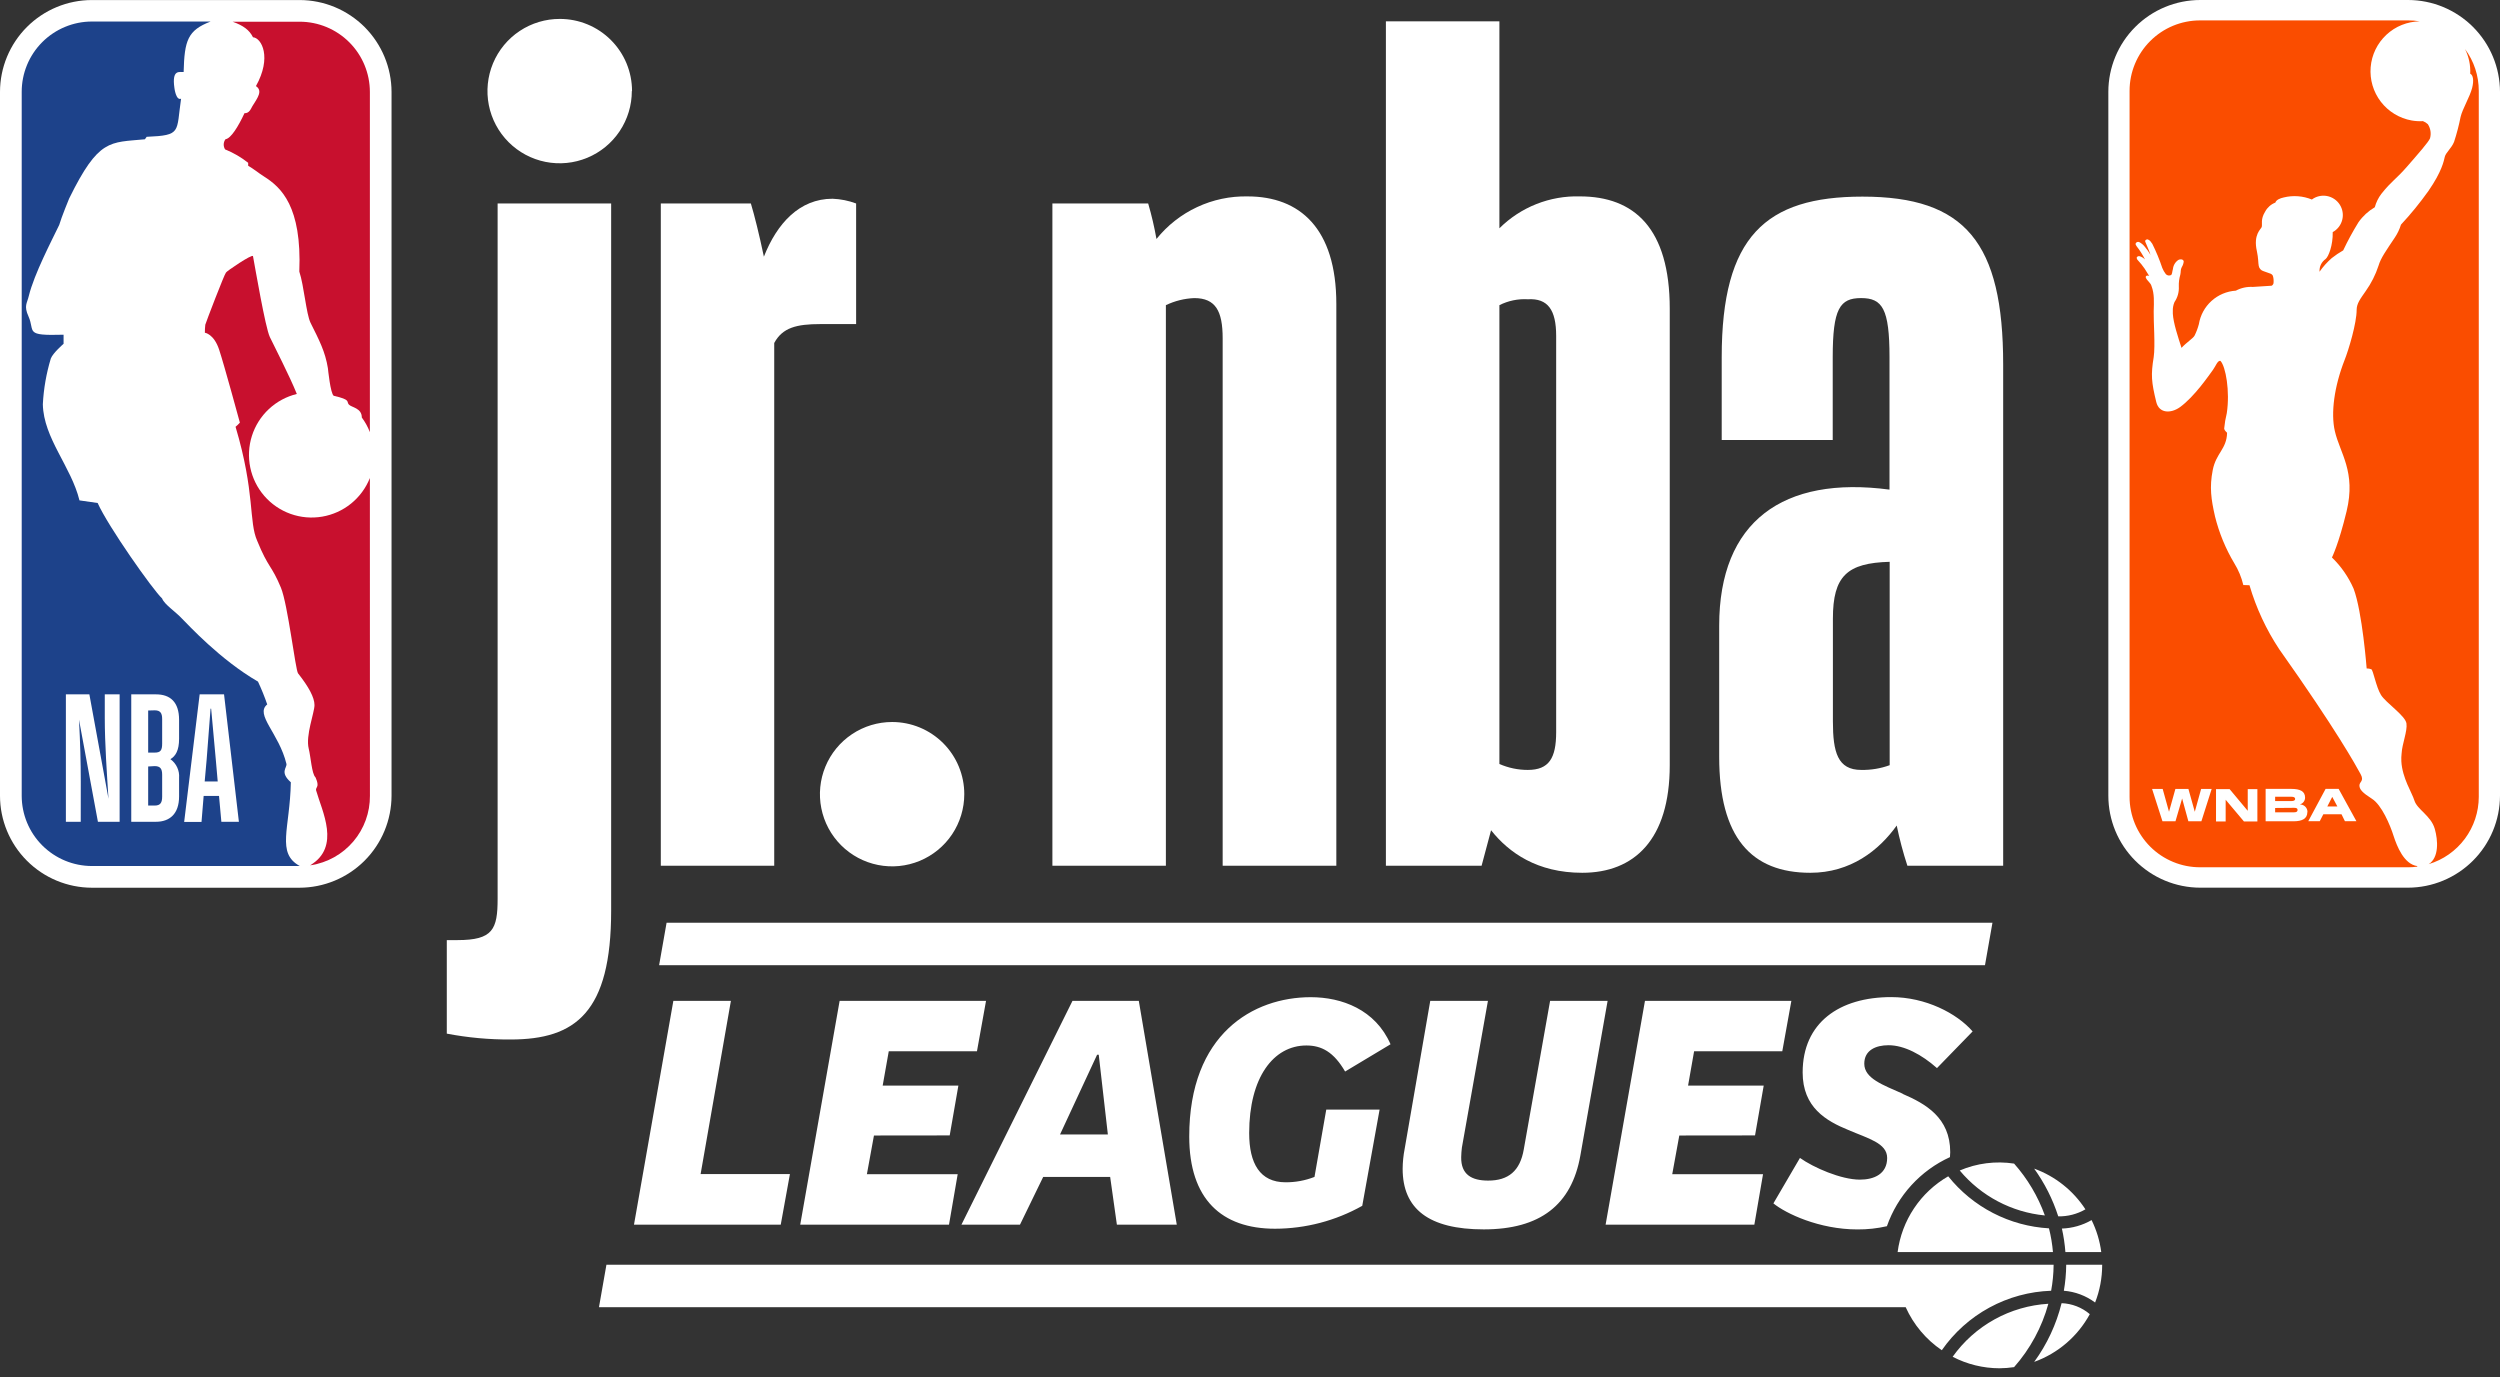 <svg width="167" height="92" viewBox="0 0 167 92" fill="none" xmlns="http://www.w3.org/2000/svg">
<rect x="0" y="0" width="167" height="92" fill="#333333" stroke="none"/>
<path d="M77.881 20.385V57.83H70.3V13.592H76.698C76.926 14.372 77.111 15.164 77.252 15.964C77.982 15.055 78.91 14.327 79.966 13.834C81.021 13.34 82.176 13.096 83.341 13.12C86.82 13.12 89.267 15.25 89.267 20.307V57.83H81.674V22.597C81.674 20.779 81.201 19.913 79.778 19.913C79.12 19.939 78.475 20.1 77.881 20.385Z" fill="white"/>
<path d="M103.952 48.903V22.441C103.952 20.701 103.398 19.913 102.056 19.991C101.4 19.953 100.746 20.089 100.16 20.385V51.034C100.757 51.296 101.403 51.432 102.056 51.431C103.476 51.431 103.952 50.642 103.952 48.903ZM99.603 55.461L98.971 57.83H92.578V1.427H100.16V15.25C100.864 14.549 101.704 13.999 102.628 13.632C103.552 13.266 104.541 13.091 105.535 13.119C109.168 13.119 111.539 15.253 111.539 20.623V51.115C111.539 56.09 109.168 58.302 105.692 58.302C102.688 58.302 100.795 56.963 99.603 55.461Z" fill="white"/>
<path d="M126.23 51.115V37.529C123.386 37.607 122.438 38.477 122.438 41.321V48.192C122.438 50.248 122.754 51.431 124.331 51.431C124.978 51.443 125.622 51.336 126.23 51.115ZM126.7 55.145C125.517 56.803 123.621 58.302 120.93 58.302C116.981 58.302 114.842 55.936 114.842 50.558V41.793C114.842 34.835 119.107 31.762 126.219 32.707V23.861C126.219 20.623 125.743 19.912 124.32 19.912C122.896 19.912 122.426 20.623 122.426 23.861V29.393H115.01V23.861C115.01 15.804 117.935 13.134 124.412 13.134C131.287 13.134 133.812 16.213 133.812 24.351V57.83H127.413C127.126 56.948 126.888 56.052 126.7 55.145Z" fill="white"/>
<path d="M40.825 60.83C40.825 67.623 38.454 69.438 34.111 69.438C32.68 69.447 31.251 69.316 29.846 69.047V62.799H30.556C32.925 62.799 33.241 62.086 33.241 60.033V13.592H40.825V60.83Z" fill="white"/>
<path d="M42.206 6.083C42.206 7.037 41.923 7.97 41.393 8.764C40.863 9.558 40.109 10.176 39.227 10.541C38.345 10.906 37.375 11.001 36.439 10.814C35.503 10.627 34.643 10.166 33.969 9.49C33.295 8.814 32.837 7.953 32.653 7.017C32.469 6.08 32.567 5.11 32.934 4.229C33.302 3.348 33.922 2.596 34.718 2.068C35.513 1.541 36.447 1.261 37.401 1.264C38.034 1.264 38.661 1.388 39.246 1.63C39.831 1.872 40.362 2.227 40.809 2.675C41.257 3.122 41.612 3.654 41.854 4.238C42.096 4.823 42.22 5.45 42.22 6.083" fill="white"/>
<path d="M64.414 53.051C64.414 54.005 64.131 54.937 63.602 55.73C63.072 56.523 62.319 57.141 61.438 57.506C60.557 57.871 59.587 57.967 58.652 57.78C57.717 57.594 56.858 57.135 56.183 56.461C55.509 55.787 55.05 54.928 54.864 53.992C54.678 53.057 54.773 52.087 55.138 51.206C55.503 50.325 56.121 49.572 56.914 49.043C57.707 48.513 58.639 48.23 59.593 48.23C60.226 48.23 60.853 48.354 61.438 48.596C62.023 48.838 62.555 49.194 63.003 49.641C63.451 50.089 63.806 50.621 64.048 51.206C64.29 51.791 64.415 52.418 64.414 53.051Z" fill="white"/>
<path d="M44.142 57.83V13.592H50.158C50.396 14.38 50.712 15.645 51.028 17.146C51.898 14.934 53.4 13.276 55.612 13.276C56.151 13.296 56.684 13.403 57.189 13.592V21.649H54.797C53.217 21.649 52.269 21.884 51.718 22.913V57.83H44.142Z" fill="white"/>
<path d="M20.023 0.003H6.138C4.51 0.004 2.95 0.652 1.799 1.802C0.649 2.953 0.002 4.513 0 6.141V53.156C0.001 54.784 0.647 56.345 1.798 57.497C2.949 58.649 4.51 59.297 6.138 59.3H20.005C21.634 59.297 23.196 58.649 24.349 57.498C25.502 56.346 26.151 54.785 26.155 53.156V6.141C26.152 4.513 25.503 2.954 24.352 1.803C23.201 0.653 21.641 0.005 20.014 0.003" fill="white"/>
<path d="M16.578 10.875V11.072C17.002 11.322 17.216 11.522 17.642 11.794C18.776 12.511 20.171 13.778 19.994 18.141C20.31 19.092 20.452 20.965 20.745 21.565C21.324 22.725 21.727 23.493 21.904 24.598C21.904 24.598 22.073 26.317 22.296 26.439C23.455 26.706 23.128 26.819 23.299 27.019C23.47 27.219 24.169 27.245 24.169 27.889C24.392 28.189 24.573 28.519 24.708 28.868V6.141C24.707 4.898 24.213 3.706 23.335 2.827C22.457 1.947 21.266 1.452 20.023 1.45H15.537C16.256 1.705 16.662 2.009 16.9 2.488C17.48 2.537 18.17 3.836 17.097 5.752C17.573 6.068 17.202 6.544 16.86 7.092C16.758 7.269 16.651 7.579 16.332 7.561C15.926 8.431 15.433 9.249 15.062 9.301C14.99 9.398 14.949 9.515 14.944 9.636C14.94 9.757 14.972 9.877 15.036 9.979C15.59 10.203 16.11 10.505 16.578 10.875Z" fill="#C8102E"/>
<path d="M24.708 31.933C24.442 32.6 24.009 33.188 23.451 33.64C22.893 34.092 22.227 34.392 21.519 34.512C20.811 34.633 20.084 34.569 19.408 34.327C18.731 34.085 18.129 33.673 17.658 33.131C17.186 32.589 16.863 31.934 16.718 31.231C16.573 30.527 16.611 29.799 16.829 29.114C17.047 28.43 17.437 27.813 17.963 27.323C18.488 26.833 19.13 26.487 19.828 26.317C19.344 25.111 18.329 23.154 18.025 22.513C17.721 21.872 17.048 17.897 16.9 17.112C16.868 16.938 15.097 18.138 15.094 18.21C14.989 18.312 13.763 21.513 13.714 21.69C13.694 21.868 13.684 22.047 13.685 22.226C13.685 22.226 14.288 22.302 14.636 23.351C14.984 24.401 16.024 28.233 16.024 28.233C15.935 28.332 15.838 28.424 15.735 28.509C17.054 32.933 16.604 34.838 17.184 36.134C17.929 37.964 18.129 37.723 18.767 39.26C19.228 40.379 19.738 44.768 19.91 44.98C20.623 45.884 21.008 46.592 21.008 47.099C21.008 47.607 20.402 49.129 20.623 50.013C20.756 50.532 20.826 51.697 21.069 51.918C21.069 51.918 21.292 52.356 21.182 52.553C21.15 52.62 21.087 52.718 21.116 52.799C21.507 54.188 22.777 56.568 20.724 57.798H20.765C21.87 57.627 22.876 57.064 23.601 56.212C24.325 55.361 24.719 54.277 24.711 53.159L24.708 31.933Z" fill="#C8102E"/>
<path d="M19.425 52.254C18.672 51.581 19.176 51.294 19.135 51.031C18.64 48.978 17.007 47.734 17.851 47.056C17.673 46.537 17.466 46.028 17.233 45.531C14.7 44.069 12.537 41.698 12.177 41.344C11.733 40.86 10.971 40.373 10.829 39.978C10.217 39.416 7.222 35.166 6.523 33.6L5.309 33.426C4.755 31.168 2.908 29.274 2.862 27.007C2.915 25.97 3.094 24.942 3.395 23.948C3.54 23.574 4.247 22.965 4.247 22.965V22.359C1.595 22.435 2.36 22.165 1.902 21.133C1.58 20.42 1.812 20.263 1.925 19.767C2.282 18.303 3.465 16.05 3.955 15.027C4.105 14.508 4.619 13.261 4.619 13.261C6.596 9.237 7.332 9.533 9.681 9.304L9.797 9.139C12.148 9.037 11.765 8.849 12.096 6.593C11.754 6.738 11.652 5.883 11.652 5.883C11.464 4.592 12.009 4.836 12.267 4.81C12.322 2.69 12.54 2.024 14.07 1.438H6.141C5.524 1.438 4.913 1.56 4.343 1.797C3.773 2.034 3.255 2.381 2.819 2.818C2.384 3.255 2.038 3.774 1.803 4.344C1.568 4.915 1.448 5.526 1.45 6.144V53.156C1.45 54.401 1.944 55.595 2.824 56.475C3.705 57.355 4.899 57.85 6.144 57.85H20.026C18.437 56.98 19.373 55.356 19.428 52.254" fill="#1D428A"/>
<path d="M8.768 54.895V46.383H10.417C11.374 46.383 11.963 46.896 11.963 48.088V49.352C11.963 50.126 11.728 50.512 11.383 50.712C11.579 50.853 11.736 51.042 11.837 51.262C11.939 51.481 11.982 51.723 11.963 51.964V53.202C11.963 54.362 11.339 54.895 10.417 54.895H8.768ZM9.898 51.202V53.811H10.336C10.725 53.811 10.832 53.608 10.832 53.205V51.755C10.832 51.341 10.701 51.176 10.322 51.176L9.898 51.202ZM9.898 47.462V50.274H10.322C10.725 50.274 10.832 50.129 10.832 49.665V48.03C10.832 47.639 10.713 47.45 10.336 47.45L9.898 47.462ZM14.63 53.167H13.604L13.461 54.907H12.302L13.337 46.383H14.966L15.958 54.895H14.787L14.63 53.167ZM14.12 47.34H14.065C13.992 48.363 13.85 50.164 13.804 50.738L13.673 52.202H14.543L14.415 50.738C14.366 50.158 14.201 48.375 14.105 47.34M5.393 54.895H4.401V46.383H5.97L7.248 53.359C7.141 51.689 6.999 49.674 6.999 47.957V46.383H7.991V54.895H6.541L5.277 48.076C5.361 49.651 5.396 50.903 5.396 52.214L5.393 54.895Z" fill="white"/>
<path d="M160.859 0H146.974C145.347 0.002 143.787 0.649 142.636 1.799C141.485 2.95 140.838 4.51 140.837 6.138V53.15C140.837 54.779 141.483 56.341 142.634 57.493C143.785 58.646 145.346 59.294 146.974 59.297H160.851C162.48 59.294 164.042 58.645 165.194 57.493C166.347 56.341 166.996 54.78 167 53.15V6.138C166.997 4.51 166.349 2.951 165.198 1.8C164.047 0.65 162.487 0.002 160.859 0Z" fill="white"/>
<path d="M164.663 3.276C164.919 3.786 165.039 4.353 165.011 4.923C165.205 5.013 165.266 5.372 165.139 5.874C164.982 6.48 164.498 7.263 164.368 7.808C164.256 8.372 164.111 8.928 163.933 9.475C163.762 9.904 163.376 10.197 163.312 10.475C163.248 10.753 163.115 11.464 162.216 12.76C161.656 13.548 161.044 14.299 160.384 15.007C160.29 15.316 160.15 15.609 159.969 15.877C159.389 16.746 159.036 17.236 158.885 17.749C158.688 18.353 158.4 18.922 158.033 19.44C157.65 19.988 157.43 20.278 157.424 20.695C157.424 21.594 156.893 23.357 156.621 24.044C155.925 25.818 155.69 27.601 155.968 28.799C156.302 30.266 157.395 31.504 156.751 34.16C156.218 36.369 155.774 37.239 155.774 37.239C156.389 37.835 156.882 38.546 157.224 39.332C157.804 40.88 158.093 44.652 158.093 44.652C158.198 44.652 158.302 44.669 158.401 44.704C158.531 44.757 158.72 45.89 159.05 46.423C159.381 46.957 160.683 47.809 160.752 48.328C160.822 48.847 160.462 49.682 160.427 50.332C160.407 50.507 160.401 50.683 160.41 50.859C160.474 51.981 161.12 52.947 161.28 53.469C161.462 54.078 162.393 54.484 162.645 55.374C162.86 56.13 162.935 57.287 162.237 57.725C163.203 57.434 164.049 56.84 164.652 56.031C165.254 55.221 165.581 54.24 165.582 53.231V6.071C165.585 5.065 165.263 4.084 164.663 3.276ZM161.474 57.893C161.282 57.919 161.088 57.933 160.894 57.934H146.978C146.358 57.936 145.745 57.816 145.173 57.58C144.6 57.345 144.08 56.999 143.641 56.562C143.202 56.125 142.854 55.606 142.616 55.035C142.378 54.463 142.255 53.85 142.255 53.231V6.071C142.255 4.823 142.75 3.626 143.633 2.743C144.515 1.86 145.712 1.363 146.96 1.363H160.877C161.133 1.363 161.389 1.384 161.642 1.426C160.812 1.437 160.016 1.757 159.409 2.324C158.802 2.891 158.428 3.663 158.36 4.491C158.293 5.318 158.536 6.141 159.042 6.799C159.549 7.457 160.283 7.902 161.1 8.048C161.349 8.092 161.602 8.106 161.854 8.092C161.974 8.139 162.084 8.207 162.179 8.295C162.269 8.433 162.329 8.588 162.355 8.751C162.38 8.914 162.37 9.081 162.326 9.24C162.216 9.504 161.544 10.263 160.793 11.127C160.042 11.991 159.758 12.087 159.076 12.948C158.872 13.215 158.723 13.52 158.636 13.844C158.205 14.097 157.833 14.439 157.546 14.847C157.171 15.454 156.83 16.081 156.525 16.726C156.257 16.879 156.001 17.051 155.76 17.242C155.452 17.511 155.178 17.817 154.945 18.152C154.934 17.988 154.965 17.823 155.036 17.674C155.107 17.525 155.216 17.398 155.351 17.303C155.545 17.146 155.847 16.378 155.826 15.505C155.982 15.42 156.119 15.304 156.228 15.163C156.337 15.023 156.416 14.862 156.46 14.689C156.505 14.517 156.513 14.338 156.484 14.162C156.456 13.987 156.392 13.819 156.296 13.669C156.2 13.519 156.075 13.391 155.927 13.292C155.779 13.193 155.613 13.125 155.438 13.093C155.263 13.061 155.084 13.066 154.91 13.106C154.737 13.146 154.574 13.222 154.432 13.328C153.837 13.085 153.18 13.036 152.556 13.189C152.301 13.244 152.051 13.351 151.993 13.534C151.703 13.645 151.462 13.857 151.315 14.131C150.987 14.656 151.138 14.972 151.083 15.163C151.039 15.308 150.503 15.653 150.761 16.787C150.863 17.248 150.845 17.587 150.883 17.755C150.896 17.84 150.934 17.919 150.991 17.982C151.048 18.046 151.122 18.092 151.205 18.115C151.327 18.164 151.434 18.199 151.561 18.242C151.744 18.297 151.828 18.35 151.851 18.512C151.861 18.553 151.868 18.595 151.872 18.637C151.88 18.728 151.88 18.82 151.872 18.912C151.865 18.948 151.85 18.983 151.829 19.013C151.807 19.043 151.779 19.068 151.747 19.086L150.491 19.167C150.097 19.143 149.703 19.229 149.355 19.416C148.751 19.454 148.177 19.696 147.729 20.102C147.28 20.508 146.982 21.055 146.885 21.652C146.815 21.918 146.718 22.177 146.595 22.423C146.502 22.6 146.061 22.87 145.725 23.238C145.493 22.51 145.18 21.588 145.145 20.953V20.785C145.136 20.577 145.174 20.37 145.255 20.179C145.465 19.873 145.567 19.506 145.545 19.135C145.536 18.871 145.569 18.606 145.644 18.352C145.693 18.158 145.644 18.025 145.742 17.845C145.816 17.728 145.861 17.595 145.873 17.457C145.835 17.3 145.638 17.3 145.519 17.361C145.416 17.429 145.329 17.519 145.266 17.625C145.202 17.731 145.163 17.85 145.151 17.973C145.096 18.138 145.11 18.323 145.021 18.376C144.964 18.404 144.9 18.412 144.839 18.401C144.777 18.389 144.721 18.358 144.678 18.312C144.58 18.186 144.5 18.048 144.441 17.9C144.257 17.348 144.034 16.809 143.774 16.288C143.696 16.178 143.62 16.047 143.484 15.998C143.391 15.963 143.258 16.053 143.307 16.155C143.426 16.445 143.559 16.735 143.655 17.025C143.543 16.833 143.415 16.652 143.272 16.482C143.172 16.353 143.046 16.247 142.901 16.172C142.879 16.162 142.856 16.157 142.832 16.156C142.808 16.155 142.784 16.159 142.761 16.168C142.739 16.176 142.718 16.189 142.701 16.206C142.684 16.223 142.67 16.243 142.66 16.265C142.64 16.337 142.701 16.401 142.736 16.462C142.948 16.733 143.132 17.024 143.287 17.332C143.189 17.233 143.069 17.159 142.936 17.117C142.899 17.107 142.861 17.108 142.825 17.12C142.789 17.133 142.758 17.156 142.736 17.187C142.731 17.22 142.734 17.254 142.745 17.285C142.756 17.317 142.773 17.346 142.797 17.37C142.968 17.55 143.124 17.744 143.264 17.95C143.368 18.112 143.466 18.277 143.568 18.437C143.484 18.384 143.324 18.399 143.333 18.526C143.408 18.756 143.667 18.877 143.725 19.121C143.919 19.634 143.884 20.162 143.867 20.791C143.849 21.42 143.98 23.093 143.867 23.855C143.672 25.044 143.713 25.517 144.038 26.853C144.229 27.633 145.02 27.622 145.609 27.207C146.592 26.505 147.595 25.018 147.827 24.705C148.013 24.453 148.137 24.055 148.329 24.11C148.677 24.479 148.972 26.14 148.749 27.604C148.665 27.94 148.607 28.282 148.575 28.628C148.607 28.805 148.772 28.88 148.769 28.918C148.74 30.005 148.033 30.26 147.81 31.405C147.586 32.55 147.702 33.351 147.963 34.499C148.236 35.601 148.671 36.656 149.253 37.63C149.53 38.078 149.732 38.568 149.854 39.08L150.265 39.094C150.711 40.611 151.381 42.053 152.254 43.371C156.07 48.76 157.389 51.158 157.685 51.706C157.949 52.182 157.609 52.211 157.609 52.469C157.609 52.727 157.804 52.95 158.447 53.359C159.091 53.767 159.659 55.098 159.897 55.858C160.114 56.519 160.581 57.728 161.471 57.853" fill="#FA4D00"/>
<path d="M145.766 53.339L145.322 54.861H144.452L143.759 52.701H144.467L144.89 54.226L145.316 52.701H146.186L146.612 54.226L147.035 52.701H147.74L147.053 54.861H146.183L145.766 53.339ZM150.149 54.162V52.712H150.793V54.872H149.894L148.674 53.423V54.872H148.03V52.712H148.937L150.149 54.162ZM154.13 54.258C154.13 54.69 153.771 54.861 153.228 54.861H151.344V52.698H153.06C153.64 52.698 153.979 52.854 153.979 53.278C153.98 53.376 153.95 53.471 153.893 53.552C153.836 53.632 153.756 53.692 153.663 53.724C153.663 53.724 153.649 53.724 153.649 53.739C153.649 53.753 153.649 53.739 153.663 53.739C153.793 53.745 153.915 53.801 154.004 53.896C154.093 53.99 154.141 54.116 154.139 54.246M153.318 53.376C153.318 53.275 153.243 53.222 153.057 53.222H151.979V53.512H153.057C153.243 53.512 153.318 53.454 153.318 53.365M151.979 53.973V54.263H153.243C153.417 54.263 153.478 54.203 153.478 54.104C153.478 54.005 153.417 53.962 153.243 53.962L151.979 53.973ZM156.412 54.391H155.2L154.959 54.858H154.191L155.351 52.695H156.22L157.409 54.858H156.641L156.412 54.391ZM155.464 53.872H156.136L155.794 53.231L155.464 53.872Z" fill="white"/>
<path d="M71.642 66.858L64.223 81.81H68.134L69.685 78.62H74.159L74.608 81.81H78.609L76.072 66.858H71.642ZM70.81 75.782L73.286 70.456H73.396L74.005 75.782H70.81ZM48.824 66.858H44.98L42.35 81.81H52.153L52.767 78.426H46.801L48.824 66.858ZM63.44 75.846L64.02 72.517H58.963L59.369 70.224H65.261L65.867 66.858H56.087L53.455 81.81H63.393L63.973 78.438H57.908L58.38 75.852L63.44 75.846ZM117.236 75.846L117.816 72.517H112.763L113.166 70.224H119.057L119.663 66.858H109.884L107.254 81.81H117.19L117.77 78.438H111.705L112.177 75.852L117.236 75.846ZM127.094 73.057C125.792 72.477 124.534 72.045 124.534 71.056C124.534 70.157 125.297 69.821 126.152 69.821C127.207 69.821 128.376 70.45 129.39 71.349L131.771 68.899C130.715 67.684 128.625 66.606 126.332 66.606C122.87 66.606 120.417 68.313 120.417 71.642C120.417 73.979 121.991 74.88 123.476 75.486C124.78 76.049 126.062 76.356 126.062 77.35C126.062 78.409 125.207 78.8 124.241 78.8C122.98 78.8 121.139 77.991 120.237 77.35L118.463 80.386C119.292 81.062 121.519 82.126 124.082 82.126C124.742 82.13 125.401 82.058 126.045 81.911C126.4 80.898 126.956 79.966 127.68 79.173C128.404 78.38 129.28 77.742 130.257 77.296C130.257 77.185 130.275 77.078 130.275 76.965C130.275 74.648 128.61 73.726 127.103 73.074L127.094 73.057ZM87.269 69.838C88.278 69.838 89.09 70.265 89.853 71.578L92.888 69.757C91.876 67.438 89.629 66.612 87.559 66.612C83.715 66.612 79.441 69.061 79.441 75.918C79.441 80.099 81.598 82.079 85.173 82.079C87.213 82.075 89.219 81.548 90.998 80.549L92.157 74.121H88.594L87.808 78.618C87.193 78.859 86.536 78.981 85.875 78.977C84.164 78.977 83.445 77.719 83.445 75.692C83.445 71.972 85.066 69.838 87.269 69.838ZM103.546 66.858L101.789 76.774C101.542 78.223 100.757 78.864 99.409 78.864C98.304 78.864 97.585 78.458 97.608 77.29C97.613 77.079 97.628 76.869 97.654 76.66L99.394 66.858H95.541L93.83 76.75C93.745 77.188 93.7 77.632 93.697 78.078C93.697 80.751 95.437 82.123 99.116 82.123C102.885 82.123 104.984 80.482 105.567 77.194L107.388 66.858H103.546Z" fill="white"/>
<path d="M139.718 81.502C139.113 81.85 138.432 82.044 137.735 82.068C137.851 82.585 137.929 83.11 137.969 83.639H140.364C140.268 82.896 140.049 82.174 139.718 81.502ZM135.882 78.064C136.582 79.036 137.125 80.112 137.491 81.253C138.128 81.264 138.755 81.102 139.306 80.783C138.491 79.529 137.289 78.574 135.882 78.064ZM130.141 78.577C129.226 79.104 128.445 79.835 127.859 80.713C127.272 81.591 126.897 82.592 126.761 83.639H137.137C137.092 83.104 137.003 82.574 136.871 82.053C135.568 81.978 134.295 81.63 133.136 81.031C131.977 80.433 130.956 79.596 130.141 78.577ZM136.595 81.186C136.135 79.914 135.439 78.741 134.542 77.728C133.312 77.541 132.054 77.701 130.91 78.189C132.336 79.898 134.379 80.977 136.595 81.192V81.186Z" fill="white"/>
<path d="M132.597 64.475H44.029L44.528 61.639H133.096L132.597 64.475Z" fill="white"/>
<path d="M137.016 86.222C137.12 85.661 137.175 85.092 137.181 84.521C137.181 84.521 137.181 84.497 137.181 84.486H40.509L40.011 87.321H127.3C127.823 88.484 128.658 89.479 129.712 90.195C130.537 89.01 131.626 88.034 132.894 87.345C134.162 86.655 135.573 86.271 137.016 86.222ZM140.425 84.483H138.022C138.022 84.483 138.022 84.506 138.022 84.518C138.016 85.089 137.964 85.659 137.865 86.222C138.621 86.282 139.345 86.555 139.953 87.008C140.264 86.215 140.424 85.37 140.425 84.518C140.425 84.518 140.425 84.497 140.425 84.486V84.483ZM135.882 90.975C137.47 90.403 138.793 89.268 139.599 87.785C139.071 87.336 138.407 87.078 137.714 87.052C137.363 88.466 136.741 89.8 135.882 90.977V90.975ZM130.437 90.632C131.402 91.135 132.474 91.398 133.563 91.401C133.89 91.398 134.216 91.373 134.54 91.325C135.616 90.108 136.4 88.66 136.83 87.092C135.568 87.167 134.338 87.524 133.232 88.136C132.125 88.749 131.17 89.602 130.437 90.632Z" fill="white"/>
</svg>
